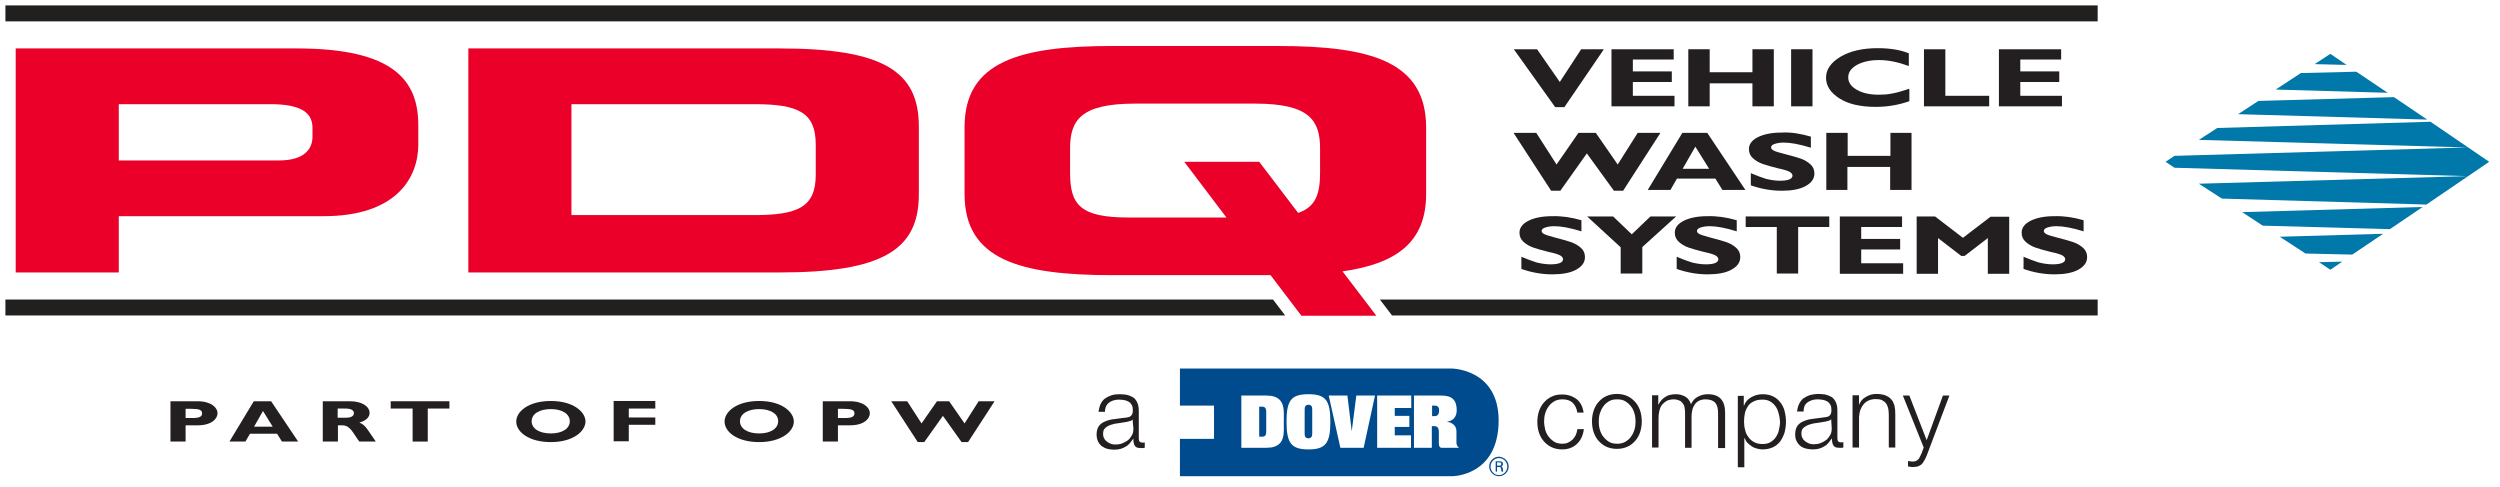 <?xml version="1.0" encoding="utf-8"?>
<!-- Generator: Adobe Illustrator 22.1.0, SVG Export Plug-In . SVG Version: 6.00 Build 0)  -->
<svg version="1.1" id="Layer_1" xmlns="http://www.w3.org/2000/svg" xmlns:xlink="http://www.w3.org/1999/xlink" x="0px" y="0px"
	 viewBox="0 0 924 180" style="enable-background:new 0 0 924 180;" xml:space="preserve">
<style type="text/css">
	.st0{fill:#0078A9;}
	.st1{fill:#231F20;}
	.st2{fill:#EA0029;}
	.st3{fill:#221F1F;}
	.st4{fill:#004B8D;}
</style>
<g>
	<g>
		<polygon class="st0" points="869.4,94.1 880.8,86.4 842.6,87.5 852.1,93.7 		"/>
		<polygon class="st0" points="828.7,78.4 836.3,83.4 883.3,84.7 895.4,76.5 		"/>
		<polygon class="st0" points="898.3,45 819.5,47.3 812.7,51.7 911.9,54.5 803.7,57.6 800.4,59.8 803.7,62 911.9,65.1 812.7,67.9 
			821.2,73.4 896.8,75.6 920,59.8 		"/>
		<polygon class="st0" points="897.1,44.2 884.8,35.9 834.7,37.3 827.2,42.2 		"/>
		<polygon class="st0" points="857.1,96.9 861.3,99.7 865.7,96.7 		"/>
		<polygon class="st0" points="841.1,33.1 882.5,34.3 870.9,26.5 850.4,27 		"/>
		<polygon class="st0" points="867.3,24 861.3,19.9 855.5,23.7 		"/>
	</g>
	<g>
		<path class="st1" d="M592.8,18.2l-14.6,21.4h-3.4l-15.3-21.4h8.6l8.4,12.1l7.9-12.1H592.8z"/>
		<path class="st1" d="M618.9,35.4v3.9h-23.3V18.2h23V22h-15.1v4.4h14.4v3.9h-14.4v5.1H618.9z"/>
		<path class="st1" d="M655.6,18.2v21.1h-7.9v-8.5h-15.8v8.5H624V18.2h7.9v8.5h15.8v-8.5H655.6z"/>
		<path class="st1" d="M669.9,18.2v21.1H662V18.2H669.9z"/>
		<path class="st1" d="M705.7,32.8v4.6c-4,1.4-8.1,2.1-12.4,2.1c-5.6,0-10.1-1-13.4-3.1c-3.3-2.1-5-4.6-5-7.7c0-3,1.8-5.6,5.3-7.7
			c3.5-2.1,8.1-3.2,13.8-3.2c4.5,0,8.3,0.6,11.5,1.9v4.7c-3.8-1.4-7.5-2.2-10.9-2.2c-3.4,0-6.1,0.6-8.3,1.8
			c-2.1,1.2-3.2,2.7-3.2,4.6c0,1.9,1.1,3.4,3.2,4.6c2.1,1.2,4.8,1.8,8.1,1.8c1.6,0,3.2-0.1,4.7-0.4
			C700.5,34.4,702.7,33.8,705.7,32.8z"/>
		<path class="st1" d="M735.2,35.4v3.9h-24.1V18.2h7.9v17.2H735.2z"/>
		<path class="st1" d="M762.1,35.4v3.9h-23.3V18.2h23V22h-15.1v4.4h14.4v3.9h-14.4v5.1H762.1z"/>
		<path class="st1" d="M586.5,56.7l-9.8,13.8h-3.4l-13.9-21.4h8.4l7.5,11.7l8.1-11.7h6.4l8.1,11.7l7.4-11.7h8.4l-13.8,21.4h-3.4
			L586.5,56.7z"/>
		<path class="st1" d="M631,49.1l14.1,21.1h-8.5L634,66h-14.2l-2.4,4.2h-8.4l12.8-21.1H631z M631.7,62.4l-5.1-8.2l-4.7,8.2H631.7z"
			/>
		<path class="st1" d="M669.3,50.5v4.1c-4.2-1.3-7.5-1.9-10-1.9c-1.4,0-2.5,0.2-3.4,0.5s-1.3,0.7-1.3,1.3c0,0.4,0.3,0.8,0.9,1.1
			c0.6,0.4,2.1,0.8,4.4,1.4c2.3,0.6,4.2,1.1,5.6,1.6c1.4,0.5,2.6,1.2,3.6,2.1c1,0.9,1.5,2,1.5,3.4c0,2-1.1,3.5-3.3,4.7
			c-2.2,1.2-5.2,1.7-8.8,1.7c-3.9,0-7.7-0.7-11.4-2v-4.5c2.1,0.9,4,1.6,5.6,2.1c1.6,0.4,3.4,0.7,5.2,0.7c3.1,0,4.6-0.7,4.6-1.9
			c0-0.4-0.3-0.9-0.9-1.3c-0.6-0.4-2.1-0.9-4.5-1.4c-2.4-0.6-4.2-1.1-5.6-1.6c-1.4-0.5-2.6-1.2-3.6-2.1c-1-0.9-1.5-2-1.5-3.4
			c0-1.8,1.1-3.3,3.3-4.4c2.2-1.1,5.1-1.7,8.8-1.7C662,48.8,665.5,49.4,669.3,50.5z"/>
		<path class="st1" d="M706.5,49.1v21.1h-7.9v-8.5h-15.8v8.5H675V49.1h7.9v8.5h15.8v-8.5H706.5z"/>
		<path class="st1" d="M584.5,81.4v4.1c-4.2-1.3-7.5-1.9-10-1.9c-1.4,0-2.5,0.2-3.4,0.5s-1.3,0.7-1.3,1.3c0,0.4,0.3,0.8,0.9,1.1
			s2.1,0.8,4.4,1.4c2.3,0.6,4.2,1.1,5.6,1.6c1.4,0.5,2.6,1.2,3.6,2.1c1,0.9,1.5,2,1.5,3.4c0,2-1.1,3.5-3.3,4.7
			c-2.2,1.2-5.2,1.7-8.8,1.7c-3.9,0-7.7-0.7-11.4-2v-4.5c2.1,0.9,4,1.6,5.6,2.1c1.6,0.4,3.4,0.7,5.2,0.7c3.1,0,4.6-0.7,4.6-1.9
			c0-0.4-0.3-0.9-0.9-1.3c-0.6-0.4-2.1-0.9-4.5-1.4c-2.4-0.6-4.2-1.1-5.6-1.6c-1.4-0.5-2.6-1.2-3.6-2.1c-1-0.9-1.5-2-1.5-3.4
			c0-1.8,1.1-3.3,3.3-4.4c2.2-1.1,5.1-1.7,8.8-1.7C577.1,79.8,580.7,80.3,584.5,81.4z"/>
		<path class="st1" d="M599,101.2v-9.8L586.6,80h9.6l6.9,6.6l6.9-6.6h9.5l-12.5,11.3v9.8H599z"/>
		<path class="st1" d="M641.9,81.4v4.1c-4.2-1.3-7.5-1.9-10-1.9c-1.4,0-2.5,0.2-3.4,0.5s-1.3,0.7-1.3,1.3c0,0.4,0.3,0.8,0.9,1.1
			s2.1,0.8,4.4,1.4c2.3,0.6,4.2,1.1,5.6,1.6c1.4,0.5,2.6,1.2,3.6,2.1c1,0.9,1.5,2,1.5,3.4c0,2-1.1,3.5-3.3,4.7
			c-2.2,1.2-5.2,1.7-8.8,1.7c-3.9,0-7.7-0.7-11.4-2v-4.5c2.1,0.9,4,1.6,5.6,2.1c1.6,0.4,3.4,0.7,5.2,0.7c3.1,0,4.6-0.7,4.6-1.9
			c0-0.4-0.3-0.9-0.9-1.3c-0.6-0.4-2.1-0.9-4.5-1.4c-2.4-0.6-4.2-1.1-5.6-1.6c-1.4-0.5-2.6-1.2-3.6-2.1c-1-0.9-1.5-2-1.5-3.4
			c0-1.8,1.1-3.3,3.3-4.4c2.2-1.1,5.1-1.7,8.8-1.7C634.5,79.8,638.1,80.3,641.9,81.4z"/>
		<path class="st1" d="M676.1,80v3.9h-11.5v17.2h-7.9V83.9h-11.5V80H676.1z"/>
		<path class="st1" d="M703.4,97.3v3.9H680V80h23v3.9h-15.1v4.4h14.4v3.9h-14.4v5.1H703.4z"/>
		<path class="st1" d="M725.5,87.9l10.2-7.8h6.9v21.1h-7.9V88l-8.6,6.6h-1.2l-8.6-6.6v13.2h-7.9V80h6.8L725.5,87.9z"/>
		<path class="st1" d="M770.1,81.4v4.1c-4.2-1.3-7.5-1.9-10-1.9c-1.4,0-2.5,0.2-3.4,0.5s-1.3,0.7-1.3,1.3c0,0.4,0.3,0.8,0.9,1.1
			c0.6,0.4,2.1,0.8,4.4,1.4c2.3,0.6,4.2,1.1,5.6,1.6c1.4,0.5,2.6,1.2,3.6,2.1c1,0.9,1.5,2,1.5,3.4c0,2-1.1,3.5-3.3,4.7
			c-2.2,1.2-5.2,1.7-8.8,1.7c-3.9,0-7.7-0.7-11.4-2v-4.5c2.1,0.9,4,1.6,5.6,2.1c1.6,0.4,3.4,0.7,5.2,0.7c3.1,0,4.6-0.7,4.6-1.9
			c0-0.4-0.3-0.9-0.9-1.3c-0.6-0.4-2.1-0.9-4.5-1.4c-2.4-0.6-4.2-1.1-5.6-1.6c-1.4-0.5-2.6-1.2-3.6-2.1c-1-0.9-1.5-2-1.5-3.4
			c0-1.8,1.1-3.3,3.3-4.4c2.2-1.1,5.1-1.7,8.8-1.7C762.8,79.8,766.3,80.3,770.1,81.4z"/>
	</g>
	<g>
		<path class="st2" d="M109.7,17.9H5.8v82.8h38.1V79.9h75.7c26.9,0,35-14.2,35-26.5v-7.1C154.6,30,145.9,17.9,109.7,17.9z
			 M115.5,50.5c0,4.9-3.4,8.8-12.4,8.8H43.9V38.5h56c11.5,0,15.6,3.2,15.6,8.8V50.5z"/>
		<path class="st2" d="M288.1,17.9h-115v82.8h115c38.1,0,51.5-8.4,51.5-28.8V46.7C339.6,26.2,326.2,17.9,288.1,17.9z M301.5,64.6
			c0,11.8-6.4,14.9-22.7,14.9h-67.6v-41h67.6c16.3,0,22.7,3.1,22.7,14.9V64.6z"/>
		<path class="st2" d="M472.3,17h-61.1c-34.3,0-54.7,5.7-54.7,30v24.7c0,24.3,20.4,30,54.7,30h58.4l11.4,15h27.7l-12.5-16.4
			c19.7-2.8,30.9-10.6,30.9-28.6V47C527,22.7,506.6,17,472.3,17z M465.4,59.8h-27.7l15.6,20.6h-36c-18,0-21.8-4.6-21.8-16.6v-8.9
			c0-10.3,3.8-16.6,23.9-16.6H464c20.1,0,23.9,6.3,23.9,16.6v8.9c0,8-1.7,12.7-8.1,14.9L465.4,59.8z"/>
	</g>
	<g>
		<rect x="2" y="2" class="st3" width="773.3" height="5.9"/>
		<polygon class="st3" points="470.5,110.7 2,110.7 2,116.6 475,116.6 		"/>
		<polygon class="st3" points="510,110.7 514.5,116.6 775.3,116.6 775.3,110.7 		"/>
	</g>
</g>
<g>
	<path class="st1" d="M73,148.3c5.1,0,7.4,2.4,7.4,4.4c0,2.1-2.2,4.5-7.4,4.5h-4.4v6h-5.6v-14.9H73z M68.6,154.5h2.6
		c2.6,0,3.5-0.6,3.5-1.7c0-1.3-1.1-1.7-4.1-1.7h-2V154.5z"/>
	<path class="st1" d="M110.2,163.2h-6l-1.8-2.9h-10l-1.7,2.9h-5.9l9-14.9h6.4L110.2,163.2z M97.2,151.9l-3.3,5.8h6.9L97.2,151.9z"/>
	<path class="st1" d="M129.3,148.3c4.6,0,7.3,2,7.3,4.3c0,1.6-1.3,2.9-3.8,3.6c2.3,0.8,3,2.6,6.1,7h-6.1c-2.4-3.2-3.3-6-6.3-6h-1.6
		v6h-5.6v-14.9H129.3z M124.9,154.4h2.9c1.5,0,3-0.4,3-1.7c0-1.1-1.1-1.7-3.2-1.7h-2.8V154.4z"/>
	<path class="st1" d="M166.2,151h-8.1v12.2h-5.6V151h-8.1v-2.7h21.7V151z"/>
	<path class="st1" d="M203.6,163.4c-8.2,0-12.8-3.8-12.8-7.6c0-3.6,4.4-7.6,12.8-7.6s12.8,4.1,12.8,7.6
		C216.3,159.6,211.6,163.4,203.6,163.4z M203.6,151.2c-4.3,0-7.1,1.8-7.1,4.5c0,2.7,2.8,4.5,7.1,4.5c4.2,0,7-1.8,7-4.5
		C210.6,153,207.8,151.2,203.6,151.2z"/>
	<path class="st1" d="M242.2,151h-9.8v3.3h9.8v2.7h-9.8v6.1h-5.6v-14.9h15.4V151z"/>
	<path class="st1" d="M280.6,163.4c-8.2,0-12.8-3.8-12.8-7.6c0-3.6,4.4-7.6,12.8-7.6c8.4,0,12.8,4.1,12.8,7.6
		C293.4,159.6,288.6,163.4,280.6,163.4z M280.6,151.2c-4.3,0-7.1,1.8-7.1,4.5c0,2.7,2.8,4.5,7.1,4.5c4.2,0,7-1.8,7-4.5
		C287.7,153,284.8,151.2,280.6,151.2z"/>
	<path class="st1" d="M314.1,148.3c5.1,0,7.4,2.4,7.4,4.4c0,2.1-2.2,4.5-7.4,4.5h-4.4v6h-5.6v-14.9H314.1z M309.7,154.5h2.6
		c2.6,0,3.5-0.6,3.5-1.7c0-1.3-1.1-1.7-4.1-1.7h-2V154.5z"/>
	<path class="st1" d="M341.6,163.4h-2.4l-9.8-15.1h5.9l5.3,8.2l5.7-8.2h4.5l5.7,8.2l5.2-8.2h5.9l-9.8,15.1h-2.4l-6.9-9.7
		L341.6,163.4z"/>
</g>
<g>
	<g>
		<path class="st1" d="M406.8,149.3c0.4-0.8,0.9-1.5,1.6-2c0.7-0.5,1.5-0.9,2.4-1.2c0.9-0.3,1.9-0.4,3.1-0.4c0.8,0,1.7,0.1,2.5,0.2
			c0.8,0.2,1.6,0.5,2.3,0.9c0.7,0.4,1.2,1.1,1.6,1.9c0.4,0.8,0.6,1.9,0.6,3.2v10.3c0,0.9,0.5,1.4,1.4,1.4c0.3,0,0.5,0,0.8-0.1v2
			c-0.3,0.1-0.5,0.1-0.7,0.1c-0.2,0-0.5,0-0.8,0c-0.6,0-1.1-0.1-1.4-0.2c-0.4-0.2-0.6-0.4-0.8-0.7c-0.2-0.3-0.3-0.7-0.4-1.1
			c-0.1-0.4-0.1-0.9-0.1-1.4h-0.1c-0.4,0.6-0.9,1.2-1.3,1.7c-0.4,0.5-0.9,0.9-1.5,1.2c-0.5,0.3-1.1,0.6-1.8,0.8
			c-0.7,0.2-1.5,0.3-2.4,0.3c-0.9,0-1.7-0.1-2.5-0.3c-0.8-0.2-1.5-0.6-2.1-1c-0.6-0.5-1-1-1.4-1.8c-0.3-0.7-0.5-1.6-0.5-2.5
			c0-1.3,0.3-2.4,0.9-3.2c0.6-0.8,1.4-1.3,2.4-1.7c1-0.4,2.1-0.7,3.3-0.8c1.2-0.2,2.5-0.3,3.8-0.5c0.5,0,0.9-0.1,1.3-0.2
			c0.4-0.1,0.7-0.2,0.9-0.4c0.2-0.2,0.4-0.4,0.6-0.8c0.1-0.3,0.2-0.7,0.2-1.3c0-0.8-0.1-1.5-0.4-2c-0.3-0.5-0.6-0.9-1.1-1.2
			c-0.5-0.3-1-0.5-1.6-0.6c-0.6-0.1-1.3-0.2-2-0.2c-1.5,0-2.7,0.4-3.7,1.1c-0.9,0.7-1.5,1.8-1.5,3.4h-2.4
			C406.2,151.1,406.4,150.1,406.8,149.3 M418.6,155c-0.2,0.3-0.4,0.5-0.9,0.6c-0.4,0.1-0.8,0.2-1.1,0.3c-1,0.2-2,0.3-3.1,0.5
			c-1.1,0.1-2,0.3-2.9,0.6c-0.9,0.3-1.6,0.7-2.1,1.2c-0.6,0.5-0.8,1.2-0.8,2.2c0,0.6,0.1,1.1,0.4,1.6c0.2,0.5,0.6,0.9,1,1.2
			c0.4,0.3,0.9,0.6,1.4,0.8c0.5,0.2,1.1,0.3,1.6,0.3c0.9,0,1.8-0.1,2.6-0.4c0.8-0.3,1.5-0.7,2.2-1.2c0.6-0.5,1.1-1.2,1.5-1.9
			c0.4-0.7,0.5-1.6,0.5-2.5L418.6,155L418.6,155z"/>
	</g>
	<g>
		<path class="st1" d="M581.2,148.8c-0.9-0.8-2.1-1.2-3.7-1.2c-1.1,0-2.1,0.2-3,0.7c-0.8,0.5-1.6,1.1-2.1,1.9
			c-0.6,0.8-1,1.6-1.3,2.6c-0.3,1-0.4,2-0.4,3c0,1,0.2,2,0.4,3c0.3,1,0.7,1.9,1.3,2.6c0.6,0.8,1.3,1.4,2.1,1.9
			c0.8,0.5,1.8,0.7,3,0.7c0.7,0,1.4-0.1,2-0.4c0.7-0.3,1.2-0.7,1.7-1.1c0.5-0.5,0.9-1.1,1.2-1.7c0.3-0.7,0.5-1.4,0.6-2.2h2.4
			c-0.3,2.4-1.2,4.2-2.6,5.5c-1.4,1.3-3.2,2-5.4,2c-1.5,0-2.8-0.3-3.9-0.8c-1.1-0.5-2.1-1.3-2.9-2.2c-0.8-0.9-1.4-2-1.8-3.2
			c-0.4-1.2-0.6-2.6-0.6-3.9c0-1.4,0.2-2.7,0.6-4c0.4-1.2,1-2.3,1.8-3.2c0.8-0.9,1.7-1.7,2.9-2.2c1.1-0.6,2.4-0.8,3.9-0.8
			c2.1,0,3.8,0.6,5.3,1.7c1.4,1.1,2.3,2.8,2.6,5H583C582.7,150.8,582.1,149.7,581.2,148.8"/>
		<path class="st1" d="M601.5,146.4c1.1,0.5,2.1,1.3,2.9,2.2c0.8,0.9,1.4,2,1.8,3.2c0.4,1.2,0.6,2.6,0.6,3.9c0,1.4-0.2,2.7-0.6,4
			c-0.4,1.2-1,2.3-1.8,3.2c-0.8,0.9-1.7,1.7-2.9,2.2c-1.1,0.5-2.4,0.8-3.9,0.8c-1.5,0-2.8-0.3-3.9-0.8c-1.1-0.5-2.1-1.3-2.9-2.2
			c-0.8-0.9-1.4-2-1.8-3.2c-0.4-1.2-0.6-2.6-0.6-4c0-1.4,0.2-2.7,0.6-3.9c0.4-1.2,1-2.3,1.8-3.2c0.8-0.9,1.7-1.7,2.9-2.2
			c1.1-0.5,2.4-0.8,3.9-0.8C599.1,145.6,600.4,145.9,601.5,146.4 M594.7,148.3c-0.8,0.5-1.6,1.1-2.1,1.9c-0.6,0.8-1,1.7-1.3,2.6
			c-0.3,1-0.4,2-0.4,3c0,1,0.1,2,0.4,3c0.3,1,0.7,1.9,1.3,2.6c0.6,0.8,1.3,1.4,2.1,1.9c0.8,0.5,1.8,0.7,3,0.7c1.1,0,2.1-0.2,3-0.7
			c0.8-0.5,1.6-1.1,2.1-1.9c0.6-0.8,1-1.6,1.3-2.6c0.3-1,0.4-2,0.4-3c0-1-0.1-2-0.4-3c-0.3-1-0.7-1.9-1.3-2.6
			c-0.6-0.8-1.3-1.4-2.1-1.9c-0.8-0.5-1.8-0.7-3-0.7C596.5,147.6,595.5,147.8,594.7,148.3"/>
		<path class="st1" d="M612.9,146.2v3.3h0.1c0.6-1.2,1.4-2.1,2.5-2.8c1-0.7,2.3-1,3.9-1c1.3,0,2.4,0.3,3.5,0.9
			c1,0.6,1.7,1.6,2.1,2.8c0.6-1.3,1.4-2.2,2.6-2.8c1.1-0.6,2.3-0.9,3.6-0.9c4.3,0,6.4,2.3,6.4,6.8v13.1H635v-13c0-1.6-0.3-2.8-1-3.7
			c-0.7-0.8-1.9-1.3-3.6-1.3c-1,0-1.9,0.2-2.6,0.6c-0.7,0.4-1.2,0.9-1.6,1.6c-0.4,0.6-0.7,1.4-0.8,2.2c-0.2,0.8-0.2,1.7-0.2,2.6
			v10.9h-2.4v-13.1c0-0.6-0.1-1.3-0.2-1.9c-0.1-0.6-0.4-1.1-0.7-1.5c-0.3-0.4-0.7-0.8-1.3-1c-0.5-0.2-1.2-0.4-1.9-0.4
			c-1,0-1.9,0.2-2.6,0.5c-0.7,0.4-1.3,0.9-1.8,1.5c-0.5,0.6-0.8,1.4-1,2.2c-0.2,0.9-0.3,1.8-0.3,2.8v10.8h-2.4v-19.3H612.9z"/>
		<path class="st1" d="M644.5,146.2v3.7h0.1c0.5-1.4,1.4-2.4,2.7-3.1c1.2-0.7,2.6-1.1,4.2-1.1c1.5,0,2.8,0.3,3.8,0.8
			c1.1,0.5,2,1.3,2.7,2.2c0.7,0.9,1.3,2,1.6,3.3c0.3,1.2,0.5,2.5,0.5,3.9c0,1.4-0.2,2.7-0.5,3.9c-0.4,1.2-0.9,2.3-1.6,3.3
			c-0.7,0.9-1.6,1.7-2.7,2.2c-1.1,0.5-2.4,0.8-3.8,0.8c-0.7,0-1.4-0.1-2.1-0.3c-0.7-0.2-1.3-0.4-1.9-0.8c-0.6-0.4-1.1-0.8-1.6-1.3
			c-0.5-0.5-0.8-1.1-1.1-1.8h-0.1v10.8h-2.4v-26.4H644.5z M657.4,152.9c-0.2-1-0.6-1.9-1.1-2.6c-0.5-0.8-1.2-1.4-2-1.9
			c-0.8-0.5-1.8-0.7-2.9-0.7c-1.3,0-2.4,0.2-3.3,0.7c-0.9,0.4-1.6,1-2.1,1.8c-0.5,0.8-0.9,1.6-1.1,2.6c-0.2,1-0.3,2-0.3,3.1
			c0,1,0.1,2,0.4,3c0.2,1,0.6,1.9,1.2,2.6c0.5,0.8,1.2,1.4,2.1,1.9c0.9,0.5,1.9,0.7,3.2,0.7c1.1,0,2.1-0.2,2.9-0.7
			c0.8-0.5,1.5-1.1,2-1.9c0.5-0.8,0.9-1.6,1.1-2.6c0.2-1,0.4-2,0.4-3C657.8,154.8,657.7,153.8,657.4,152.9"/>
		<path class="st1" d="M665,149.2c0.4-0.8,0.9-1.5,1.6-2c0.7-0.5,1.5-0.9,2.4-1.2c0.9-0.2,1.9-0.4,3.1-0.4c0.9,0,1.7,0.1,2.5,0.2
			c0.8,0.2,1.6,0.5,2.3,0.9c0.7,0.4,1.2,1.1,1.6,1.9c0.4,0.8,0.6,1.9,0.6,3.2v10.3c0,1,0.5,1.4,1.4,1.4c0.3,0,0.5,0,0.8-0.1v2
			c-0.3,0.1-0.5,0.1-0.7,0.1c-0.2,0-0.5,0-0.8,0c-0.6,0-1.1-0.1-1.4-0.2c-0.4-0.2-0.6-0.4-0.8-0.7c-0.2-0.3-0.3-0.7-0.4-1.1
			c-0.1-0.4-0.1-0.9-0.1-1.4h-0.1c-0.4,0.6-0.9,1.2-1.3,1.7c-0.4,0.5-0.9,0.9-1.5,1.2c-0.5,0.3-1.1,0.6-1.8,0.8
			c-0.7,0.2-1.5,0.3-2.4,0.3c-0.9,0-1.7-0.1-2.5-0.3c-0.8-0.2-1.5-0.5-2.1-1c-0.6-0.5-1-1-1.4-1.8s-0.5-1.5-0.5-2.5
			c0-1.3,0.3-2.4,0.9-3.2c0.6-0.8,1.4-1.3,2.4-1.7c1-0.4,2.1-0.7,3.3-0.8c1.2-0.2,2.5-0.3,3.8-0.5c0.5-0.1,0.9-0.1,1.3-0.2
			c0.4-0.1,0.7-0.2,0.9-0.4c0.3-0.2,0.4-0.4,0.6-0.8c0.1-0.3,0.2-0.7,0.2-1.3c0-0.8-0.1-1.5-0.4-2c-0.3-0.5-0.6-0.9-1.1-1.2
			c-0.5-0.3-1-0.5-1.6-0.6c-0.6-0.1-1.3-0.2-2-0.2c-1.5,0-2.7,0.4-3.7,1.1c-1,0.7-1.5,1.8-1.5,3.4h-2.4
			C664.3,151,664.6,150,665,149.2 M676.8,154.9c-0.2,0.3-0.4,0.5-0.9,0.6c-0.4,0.1-0.8,0.2-1.1,0.3c-1,0.2-2,0.3-3.1,0.5
			c-1.1,0.1-2,0.3-2.9,0.6c-0.9,0.3-1.6,0.7-2.2,1.2c-0.6,0.5-0.8,1.2-0.8,2.2c0,0.6,0.1,1.1,0.4,1.6c0.2,0.5,0.6,0.9,1,1.2
			c0.4,0.3,0.9,0.6,1.4,0.8c0.5,0.2,1.1,0.3,1.6,0.3c0.9,0,1.8-0.1,2.6-0.4c0.8-0.3,1.5-0.7,2.2-1.2c0.6-0.5,1.1-1.2,1.5-1.9
			c0.4-0.7,0.5-1.6,0.5-2.5L676.8,154.9L676.8,154.9z"/>
		<path class="st1" d="M687.1,146.2v3.3h0.1c0.4-1.2,1.2-2.1,2.4-2.8c1.2-0.7,2.4-1.1,3.8-1.1c1.4,0,2.5,0.2,3.4,0.5
			c0.9,0.4,1.6,0.8,2.2,1.5c0.6,0.6,0.9,1.4,1.2,2.3c0.2,0.9,0.3,2,0.3,3.1v12.4h-2.4v-12.1c0-0.8-0.1-1.6-0.2-2.3
			c-0.2-0.7-0.4-1.3-0.8-1.9c-0.4-0.5-0.9-0.9-1.5-1.2c-0.6-0.3-1.4-0.4-2.4-0.4c-0.9,0-1.8,0.2-2.5,0.5c-0.7,0.3-1.4,0.8-1.9,1.4
			c-0.5,0.6-0.9,1.3-1.2,2.1c-0.3,0.8-0.4,1.7-0.5,2.6v11.3h-2.4v-19.3H687.1z"/>
		<path class="st1" d="M705.7,146.2l6.4,16.5l6-16.5h2.4l-8.4,22.2c-0.3,0.8-0.7,1.5-1,2c-0.3,0.5-0.6,1-1,1.3
			c-0.4,0.3-0.8,0.5-1.3,0.7c-0.5,0.1-1.1,0.2-1.8,0.2c-0.5,0-0.8,0-1.1-0.1c-0.3,0-0.5-0.1-0.7-0.1v-2c0.3,0,0.5,0.1,0.8,0.1
			c0.3,0,0.5,0.1,0.8,0.1c0.5,0,1-0.1,1.3-0.2c0.3-0.1,0.6-0.4,0.9-0.6c0.2-0.3,0.5-0.6,0.6-1c0.2-0.4,0.4-0.8,0.6-1.2l0.8-2.2
			l-7.7-19.2H705.7z"/>
	</g>
</g>
<g>
	<g>
		<path class="st4" d="M483.6,149.6c-1,0-1.4,0.7-1.4,1.6v9.2c0,1,0.4,1.6,1.4,1.6c1,0,1.4-0.7,1.4-1.6v-9.2
			C485,150.2,484.6,149.6,483.6,149.6z"/>
		<path class="st4" d="M530.2,149.9h-0.9v3.9h1c1.2,0,1.6-1,1.6-2.1C531.9,150.3,531.2,149.9,530.2,149.9z"/>
		<path class="st4" d="M466.4,150.3h-1v11.1h1c1.2,0,1.6-0.5,1.6-2v-7.1C468,150.8,467.5,150.3,466.4,150.3z"/>
		<path class="st4" d="M536.4,136.2H436.1v13.7h12.6v12.3h-12.6V176h100.6c0,0,17.2,0.1,17.2-20.7
			C553.8,136.2,536.4,136.2,536.4,136.2z M474.5,159c0,4.4-1.9,6.5-6.4,6.5h-9.3v-19.3l0,0h9.3c4.5,0,6.4,2.1,6.4,6.5V159z
			 M483.6,166.1c-6.3,0-8.1-2.3-8.1-10.2c0-7.9,1.7-10.2,8.1-10.2c6.4,0,8.1,2.3,8.1,10.2C491.7,163.8,489.9,166.1,483.6,166.1z
			 M504,165.5h-8.6l-4.3-19.3h6.9l1.6,13.2h0l1.7-13.2h6.9L504,165.5z M521.5,150.8h-6v2.9h5.4v4.1h-5.4v3.1h6v4.6H509v-19.3h12.6
			V150.8z M539.3,165.5h-6.5c-0.6,0-1-0.6-1-1.4v-4.3c0-1.6-0.5-2.3-1.7-2.3h-0.9v8h-6.6v-19.3h10.2c3.8,0,5.6,1.6,5.6,5.4
			c0,2.4-1.3,4-3.5,4.2v0.1c1.4,0.2,3.4,1.1,3.4,3.5v4.4C538.4,164.7,538.9,165.3,539.3,165.5L539.3,165.5z"/>
	</g>
	<g>
		<path class="st4" d="M557.6,172.4c0,2-1.6,3.6-3.6,3.6c-1.9,0-3.6-1.6-3.6-3.6c0-2,1.7-3.6,3.6-3.6
			C556,168.9,557.6,170.5,557.6,172.4z M550.9,172.4c0,1.8,1.4,3.2,3.1,3.2c1.7,0,3.1-1.4,3.1-3.2c0-1.7-1.4-3.1-3.1-3.1
			C552.4,169.3,550.9,170.7,550.9,172.4z M552.8,170.5h1.4c0.3,0,1.3,0,1.3,1c0,0.1,0,0.7-0.7,0.9c0.4,0.1,0.5,0.3,0.6,0.7
			c0.1,0.5,0.1,0.8,0.2,1.2H555c-0.1-0.2-0.1-0.4-0.2-1c-0.1-0.6-0.2-0.7-0.8-0.7h-0.7v1.7h-0.5V170.5z M553.3,172.1h0.8
			c0.3,0,0.8,0,0.8-0.6c0-0.6-0.5-0.6-0.8-0.6h-0.8V172.1z"/>
	</g>
</g>
</svg>
